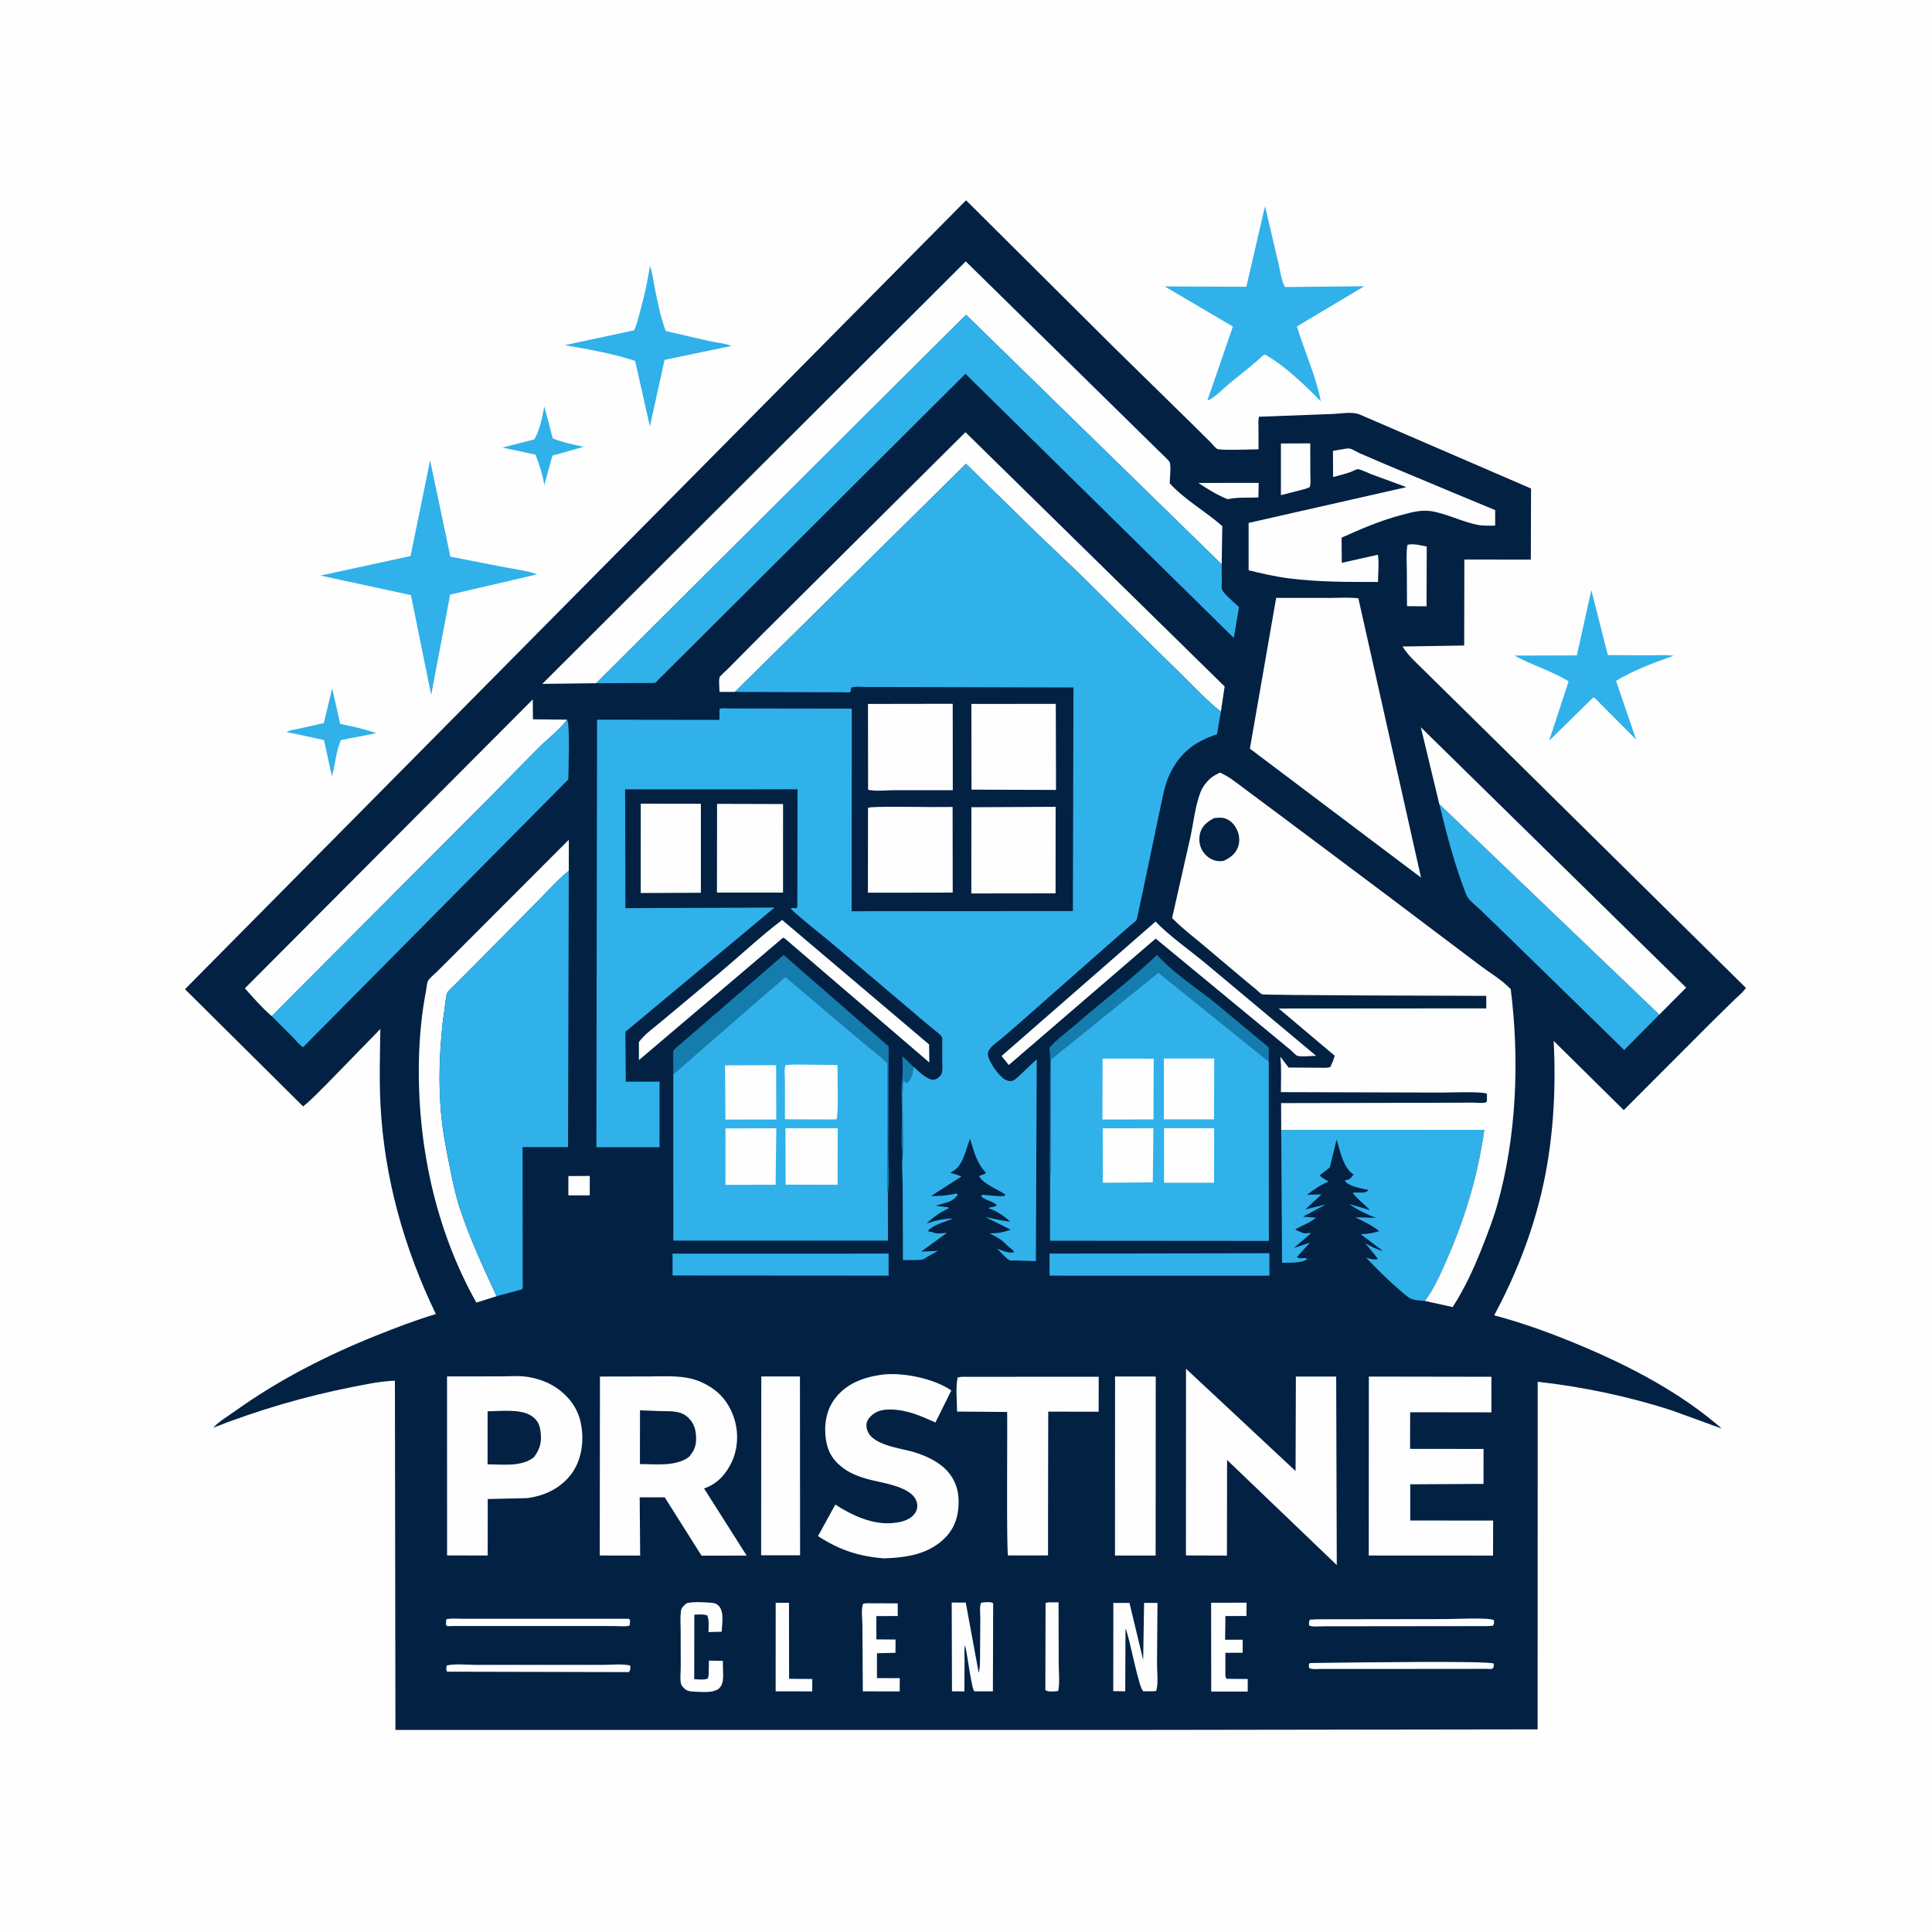 <svg version="1.1" xmlns="http://www.w3.org/2000/svg" style="display: block;" viewBox="0 0 2048 2048" width="1024" height="1024">
<path transform="translate(0,0)" fill="rgb(254,254,254)" d="M -0 -0 L 2048 0 L 2048 2048 L -0 2048 L -0 -0 z"/>
<path transform="translate(0,0)" fill="rgb(48,177,234)" d="M 577.01 430.85 L 585.887 464.562 C 596.29 469.133 607.643 471.101 618.654 473.647 L 585.588 483.019 L 576.948 514.273 C 575.217 503.079 571.754 492.472 567.676 481.945 L 532.566 474.461 L 566.314 465.791 C 572.335 456.087 574.87 441.947 577.01 430.85 z"/>
<path transform="translate(0,0)" fill="rgb(48,177,234)" d="M 352.13 729.656 L 360.641 767.384 C 373.321 769.948 386.756 772.825 398.889 777.22 L 361.502 784.467 C 356.179 795.628 355.417 810.801 351.847 822.904 L 343.403 784.474 L 303.666 775.929 C 306.955 774.022 312.171 773.496 315.987 772.612 L 343.262 766.503 L 352.13 729.656 z"/>
<path transform="translate(0,0)" fill="rgb(48,177,234)" d="M 688.986 281.683 C 691.53 289.171 692.479 297.253 694.019 305 C 697.074 320.373 700.203 336.223 705.748 350.917 L 752.125 361.576 C 759.907 363.168 768.172 363.908 775.622 366.672 L 704.483 381.457 L 688.898 451.964 L 673.237 382.562 C 649.716 374.823 622.883 369.959 598.468 365.932 L 672.027 350.185 C 674.858 344.971 676.278 338.023 677.903 332.311 C 682.66 315.596 686.411 298.862 688.986 281.683 z"/>
<path transform="translate(0,0)" fill="rgb(48,177,234)" d="M 1686.88 625.521 L 1704.38 694.441 L 1747.69 694.613 C 1756.41 694.607 1765.5 694.072 1774.16 695.091 C 1753.58 702.296 1731.78 710.502 1713.04 721.693 L 1734.38 784.027 L 1691.02 740.5 L 1688.98 739.24 L 1642.12 785.217 L 1662.83 722.192 C 1644.53 711.099 1623.98 705.093 1605.32 694.931 L 1671.53 694.751 L 1686.88 625.521 z"/>
<path transform="translate(0,0)" fill="rgb(48,177,234)" d="M 455.943 488.03 L 477.402 590.087 L 534.891 601.268 C 546.351 603.51 558.384 604.801 569.386 608.844 L 477.148 630.321 L 457.088 736.719 L 435.583 630.822 L 339.705 610.118 L 435.194 589.408 L 455.943 488.03 z"/>
<path transform="translate(0,0)" fill="rgb(48,177,234)" d="M 1340.96 218.577 L 1355.32 279.61 C 1357.02 286.542 1358.42 298.556 1362.27 304.256 L 1444.56 303.434 L 1446.4 303.281 L 1374.83 346.029 C 1382.71 372.315 1395.05 398.566 1400.11 425.445 C 1382.64 407.723 1362.79 388.313 1341.02 375.82 L 1338.5 377.174 C 1327.2 387.7 1314.4 397.247 1302.51 407.142 C 1296.81 411.887 1286.84 422.359 1279.86 424.569 L 1306.92 346.147 L 1234.6 303.611 L 1321.18 304.001 L 1340.96 218.577 z"/>
<path transform="translate(0,0)" fill="rgb(2,33,67)" d="M 1024.06 212.303 L 1180.64 368.071 L 1261.65 447.462 L 1283.63 469.239 C 1285.19 470.787 1288.49 475.003 1290.31 475.886 C 1293.98 477.662 1327.46 476.288 1334.11 476.285 L 1334.06 454.279 C 1334.06 450.187 1333.59 445.711 1334.57 441.758 L 1411.5 438.896 C 1420.33 438.649 1432.9 436.067 1441.17 439.316 L 1622.97 517.849 L 1622.73 593.19 L 1552.28 593.175 L 1552.1 684.278 L 1486.79 685.31 C 1493.02 695.846 1504.53 705.353 1513.09 714.146 L 1597.12 796.861 L 1850.69 1047.15 C 1848.01 1051.71 1842.7 1055.69 1838.88 1059.43 L 1812.92 1084.94 L 1721.25 1176.77 L 1646.94 1103.38 C 1649.77 1157.28 1646.3 1213.54 1633.6 1266.09 C 1622.71 1311.14 1605.78 1353.5 1583.92 1394.31 C 1616.55 1402.97 1647.79 1414.57 1678.83 1427.73 C 1730.38 1449.58 1782.85 1477.32 1825.18 1514.37 L 1772.18 1495.09 C 1726.14 1480.16 1678.08 1470.14 1630 1464.73 L 1629.94 1833.19 L 1193.5 1833.82 L 419.173 1833.81 L 418.622 1463.6 C 403.847 1464.05 388.452 1467.34 373.961 1470.18 C 323.697 1480.04 273.653 1494.78 225.99 1513.43 C 231.922 1506.89 242.011 1500.96 249.304 1495.73 C 294.89 1463.02 346.204 1436.86 398.19 1416.01 C 419.04 1407.65 440.493 1399.37 462.043 1392.97 C 428.397 1323.24 407.441 1248.96 403.343 1171.45 C 401.927 1144.68 402.818 1117.57 403.187 1090.77 L 347.201 1148.23 C 338.792 1156.59 330.558 1165.39 321.33 1172.85 L 196.093 1048.58 L 1024.06 212.303 z"/>
<path transform="translate(0,0)" fill="rgb(20,125,174)" d="M 956.823 1224.51 C 954.804 1210.66 956.163 1194.41 956.121 1180.32 C 956.089 1169.55 954.94 1157.1 956.246 1146.5 C 957.349 1137.55 956.761 1128.59 956.546 1119.56 L 968.326 1130.79 C 967.255 1137.82 966.982 1142.97 961.5 1148.05 C 959.752 1147.25 958.862 1146.58 957.427 1145.36 C 956.125 1164.11 957.125 1183.54 957.15 1202.37 C 957.16 1209.66 957.676 1217.28 956.823 1224.51 z"/>
<path transform="translate(0,0)" fill="rgb(254,254,254)" d="M 602.501 1246.67 L 625.212 1246.55 L 625.176 1267.14 L 602.47 1267.11 L 602.501 1246.67 z"/>
<path transform="translate(0,0)" fill="rgb(254,254,254)" d="M 1270.29 511.947 L 1334.27 511.869 L 1333.97 527.245 C 1323.65 527.889 1312.48 526.825 1302.38 528.981 L 1301.5 529.187 C 1290.48 525.043 1280.15 518.309 1270.29 511.947 z"/>
<path transform="translate(0,0)" fill="rgb(254,254,254)" d="M 1418.26 1762.51 C 1436.79 1762.37 1578.23 1760.27 1583.49 1763.5 L 1583.28 1767.5 C 1582.69 1768 1582.23 1768.74 1581.5 1769.01 C 1580.25 1769.48 1576.37 1769.02 1574.94 1769.03 L 1551.5 1769.1 L 1430.96 1769.14 L 1400.58 1769.16 C 1396.54 1769.15 1391.28 1769.94 1387.71 1768.15 C 1387.37 1765.42 1386.86 1765.02 1388.5 1762.87 L 1418.26 1762.51 z"/>
<path transform="translate(0,0)" fill="rgb(254,254,254)" d="M 1111.51 1698.5 L 1122.11 1698.54 L 1122.28 1762.86 C 1122.3 1772.08 1123.59 1783.55 1121.77 1792.5 L 1118.5 1792.95 C 1114.9 1792.93 1111.03 1793.68 1108.12 1791.5 L 1108.34 1699.27 L 1111.51 1698.5 z"/>
<path transform="translate(0,0)" fill="rgb(254,254,254)" d="M 1491.93 577.5 C 1498.55 575.99 1505.9 578.117 1512.42 579.378 L 1512.19 642.719 L 1491.5 642.565 L 1491.29 604.97 C 1491.28 596.03 1490.47 586.32 1491.93 577.5 z"/>
<path transform="translate(0,0)" fill="rgb(254,254,254)" d="M 1395.75 1716.49 L 1532.26 1716.29 C 1541.71 1716.29 1577.75 1714.37 1583.59 1717.39 C 1583.79 1720.3 1584.24 1720.99 1582.5 1723.43 L 1575.75 1723.76 L 1438.2 1723.91 L 1402.81 1723.95 C 1398.35 1723.96 1391.73 1724.83 1387.78 1723.13 C 1387.33 1720.53 1387.54 1719.36 1388.5 1716.91 L 1395.75 1716.49 z"/>
<path transform="translate(0,0)" fill="rgb(254,254,254)" d="M 473.518 1765.5 C 482.441 1763.36 494.939 1764.84 504.26 1764.83 L 572.451 1764.81 L 638.704 1764.84 C 647.671 1764.85 659.412 1763.49 668.02 1765.5 C 668.26 1768.92 668.633 1769.52 666.704 1772.5 L 474 1772.06 C 472.51 1769.74 473.243 1768.16 473.518 1765.5 z"/>
<path transform="translate(0,0)" fill="rgb(254,254,254)" d="M 473.096 1716.5 C 478.128 1715.22 484.666 1715.94 489.926 1715.93 L 525.459 1715.93 L 666.5 1715.96 L 667.967 1717.5 L 667.5 1723.05 C 666.661 1723.39 666.457 1723.51 665.438 1723.66 C 661.153 1724.29 656.04 1723.7 651.645 1723.69 L 624.103 1723.64 L 501.554 1723.65 L 480.1 1723.63 C 478.855 1723.63 475.008 1724.02 474 1723.62 C 473.461 1723.4 473.112 1722.87 472.668 1722.5 L 473.096 1716.5 z"/>
<path transform="translate(0,0)" fill="rgb(254,254,254)" d="M 1357.82 470.119 L 1388.94 469.988 L 1389 501.234 C 1389 505.736 1389.8 512.152 1388.37 516.363 L 1384.16 518.119 L 1357.82 524.905 L 1357.82 470.119 z"/>
<path transform="translate(0,0)" fill="rgb(254,254,254)" d="M 822.26 1699.01 L 836.359 1699.03 L 836.472 1779.59 L 861.034 1779.81 L 861.019 1792.95 L 822.21 1792.88 L 822.26 1699.01 z"/>
<path transform="translate(0,0)" fill="rgb(254,254,254)" d="M 1283.83 1698.95 L 1321.44 1698.93 L 1321.27 1713.02 L 1299.01 1713.05 L 1298.64 1738.2 L 1317.31 1738.17 L 1317.28 1752.01 L 1298.95 1752.03 L 1298.95 1776.5 C 1299.2 1777.85 1299.52 1778.45 1300.2 1779.61 L 1322.67 1779.82 L 1322.62 1793.14 L 1283.94 1793.13 L 1283.83 1698.95 z"/>
<path transform="translate(0,0)" fill="rgb(254,254,254)" d="M 918.51 1699.5 L 951.6 1699.66 L 951.676 1713.05 L 929.003 1713.12 L 928.985 1737.81 L 949.327 1737.98 L 949.229 1752.04 L 929.627 1752.52 L 929.63 1778.88 L 953.817 1778.91 L 953.687 1792.97 L 914.611 1792.91 L 914.212 1723.29 C 914.203 1717.67 912.549 1704.79 915 1699.98 L 918.51 1699.5 z"/>
<path transform="translate(0,0)" fill="rgb(254,254,254)" d="M 727.992 1699.5 C 734.727 1697.52 747.34 1698.52 754.5 1699.01 C 757.598 1699.22 760.259 1700.33 762.29 1702.72 C 767.739 1709.13 765.385 1721.63 765.027 1729.69 L 751.018 1730.08 C 751.075 1724.39 751.874 1717.87 749.799 1712.5 C 745.451 1710.84 740.602 1711.49 736.019 1711.64 L 735.912 1780.03 C 739.756 1780.09 747.358 1781.21 750.5 1779.09 L 751.167 1775.5 L 751.501 1760.29 L 766.31 1760.62 L 766.386 1768.88 C 766.421 1775.88 767.828 1784.63 762.184 1789.8 C 756.213 1795.28 740.8 1793.36 733 1793 C 729.447 1792.83 726.647 1791.46 724.357 1788.73 C 723.778 1788.05 722.62 1786.79 722.274 1785.95 C 720.473 1781.61 721.642 1772.02 721.618 1767.15 L 721.509 1728.66 C 721.504 1721.92 720.951 1714.72 721.773 1708.04 C 722.275 1703.96 724.973 1701.92 727.992 1699.5 z"/>
<path transform="translate(0,0)" fill="rgb(254,254,254)" d="M 1043.51 1698.5 C 1046.73 1698.45 1050.04 1697.79 1052.8 1699.5 L 1052.51 1792.91 L 1032.95 1792.91 C 1031.04 1790.72 1030.49 1785.39 1029.86 1782.52 C 1027.03 1769.68 1025.93 1756.53 1022.89 1743.75 C 1021.91 1749.22 1022.5 1755.68 1022.46 1761.27 L 1022.28 1792.95 L 1009.16 1792.87 L 1009.08 1775.08 L 1008.85 1698.74 L 1023.75 1698.83 L 1037.5 1773.41 C 1039.27 1765.91 1038.86 1757.57 1038.92 1749.9 L 1039.16 1715.49 C 1039.19 1711.04 1038.12 1702.96 1040 1698.98 L 1043.51 1698.5 z"/>
<path transform="translate(0,0)" fill="rgb(254,254,254)" d="M 1180.19 1699.2 L 1197.28 1699.13 L 1211.8 1759.57 L 1212.79 1699.1 L 1226.96 1699.19 L 1226.49 1763.88 C 1226.46 1772.08 1228.12 1785.14 1225.58 1792.5 L 1222.25 1792.84 L 1212 1792.84 C 1207.01 1789.93 1197.77 1736.6 1193.08 1726.22 L 1192.79 1792.85 L 1180.09 1792.7 L 1180.19 1699.2 z"/>
<path transform="translate(0,0)" fill="rgb(20,125,174)" d="M 1113.17 1245.24 C 1112.09 1233.88 1112.92 1221.73 1112.93 1210.29 L 1113.06 1144.1 C 1113.1 1133.53 1113.81 1122.44 1112.55 1111.96 L 1112.4 1110.83 C 1119.67 1102.02 1130.83 1094.15 1139.54 1086.61 C 1168.38 1061.65 1198.8 1038.47 1226.51 1012.24 C 1243 1030.52 1265.75 1045.66 1285.26 1060.7 L 1345 1110.33 L 1344.96 1125.29 L 1344.26 1124.78 L 1227.9 1030.98 L 1114.27 1122.9 C 1113.41 1133.58 1113.92 1144.61 1113.91 1155.33 L 1113.82 1215 C 1113.78 1224.66 1114.72 1235.78 1113.17 1245.24 z"/>
<path transform="translate(0,0)" fill="rgb(20,125,174)" d="M 713.678 1138.81 L 713.621 1119.17 C 713.622 1117.95 713.412 1114.62 713.989 1113.59 C 714.517 1112.66 716.517 1110.94 717.34 1110.11 L 830.668 1012.28 L 942.021 1109.22 L 941.719 1219.83 C 941.66 1234.39 943.218 1251.17 941.18 1265.51 C 939.513 1251.15 940.826 1235.24 940.824 1220.66 L 940.84 1127.27 C 932.608 1118.69 922.467 1111.82 913.511 1103.99 L 833.005 1035.91 C 830.403 1036.93 828.079 1039.49 825.952 1041.29 L 808.096 1056.53 L 713.678 1138.81 z"/>
<path transform="translate(0,0)" fill="rgb(48,177,234)" d="M 712.924 1328.92 L 941.941 1328.87 L 941.99 1352.23 L 712.949 1352.07 L 712.924 1328.92 z"/>
<path transform="translate(0,0)" fill="rgb(48,177,234)" d="M 1331.51 1328.5 L 1345.61 1328.41 L 1345.66 1352.26 L 1127.5 1352.27 L 1112.61 1352.22 L 1112.57 1328.88 L 1331.51 1328.5 z"/>
<path transform="translate(0,0)" fill="rgb(254,254,254)" d="M 1224.93 976.906 C 1240.54 992.966 1260.25 1006.55 1277.54 1020.84 L 1395.15 1119.21 C 1390.06 1119.2 1379.61 1120.59 1375.15 1119.15 C 1373.62 1118.66 1369.37 1114.14 1368 1112.98 L 1344.8 1093.78 L 1225.06 994.944 L 1069.36 1128.94 L 1061.68 1119.43 L 1224.93 976.906 z"/>
<path transform="translate(0,0)" fill="rgb(254,254,254)" d="M 679.233 851.905 L 742.954 852.014 L 742.949 946.368 L 679.193 946.617 L 679.233 851.905 z"/>
<path transform="translate(0,0)" fill="rgb(254,254,254)" d="M 829.122 975.187 L 984.899 1107.17 L 985.099 1126.27 L 833.625 996.266 C 832.112 994.819 831.863 994.65 830 994.055 L 677.296 1123.77 L 677.234 1104.69 C 682.726 1096.68 694.276 1088.61 701.84 1082.16 L 763.042 1031.03 C 785.139 1012.48 806.138 992.635 829.122 975.187 z"/>
<path transform="translate(0,0)" fill="rgb(254,254,254)" d="M 760.12 852.116 L 830.078 852.311 L 830.034 946.196 L 759.998 946.184 L 760.12 852.116 z"/>
<path transform="translate(0,0)" fill="rgb(254,254,254)" d="M 807.006 1459.1 L 847.976 1459.09 L 848.128 1648.69 L 806.812 1648.65 L 807.006 1459.1 z"/>
<path transform="translate(0,0)" fill="rgb(254,254,254)" d="M 986.255 855.504 L 1009.81 855.425 L 1009.91 946.182 L 942.5 946.303 L 920.027 946.304 L 920.136 856.329 C 923.519 854.429 977.992 855.539 986.255 855.504 z"/>
<path transform="translate(0,0)" fill="rgb(254,254,254)" d="M 1029.71 746.191 L 1119.19 746.121 L 1119.42 837.368 L 1029.84 837.04 L 1029.71 746.191 z"/>
<path transform="translate(0,0)" fill="rgb(254,254,254)" d="M 1071.26 855.507 L 1119.02 855.257 L 1118.95 946.982 L 1076.5 947.05 L 1029.63 947.1 L 1029.73 855.7 L 1071.26 855.507 z"/>
<path transform="translate(0,0)" fill="rgb(254,254,254)" d="M 1182.01 1459.13 L 1225.14 1459.19 L 1225.02 1648.95 L 1181.93 1648.94 L 1182.01 1459.13 z"/>
<path transform="translate(0,0)" fill="rgb(254,254,254)" d="M 920.114 746.197 L 1009.92 746.05 L 1010 837.655 L 947.236 837.666 C 939.134 837.664 927.928 839.043 920.196 837.139 L 920.114 746.197 z"/>
<path transform="translate(0,0)" fill="rgb(254,254,254)" d="M 1019.25 1459.49 L 1164.67 1459.41 L 1164.63 1496.45 L 1111.16 1496.42 L 1110.99 1601.5 L 1110.96 1648.8 L 1068.59 1648.83 C 1066.73 1645.26 1068.02 1512.23 1067.61 1496.75 L 1014.54 1496.32 C 1014.49 1485.16 1012.86 1470.88 1015.13 1460.13 L 1019.25 1459.49 z"/>
<path transform="translate(0,0)" fill="rgb(254,254,254)" d="M 526.375 1374.07 L 504.976 1380.81 C 460.952 1302.68 441.842 1210.62 444.131 1121.52 C 444.752 1097.32 447.109 1073.48 451.714 1049.69 C 452.205 1047.16 452.52 1042.05 453.668 1039.88 C 455.382 1036.64 460.756 1032.49 463.471 1029.78 L 489.554 1003.72 L 602.983 890.167 L 602.946 923.032 C 591.271 932.524 581.055 943.992 570.516 954.73 L 521.51 1004.27 L 482.923 1043.12 C 480.75 1045.38 474.741 1050.49 473.807 1052.98 C 472.894 1055.42 472.693 1059.22 472.26 1061.85 L 469.148 1084.72 C 465.884 1116.35 464.661 1148.03 467.514 1179.77 C 469.196 1198.48 472.648 1216.75 476.385 1235.14 C 479.501 1250.47 482.586 1266.14 487.5 1281.01 C 498.175 1313.33 512.216 1343.26 526.375 1374.07 z"/>
<path transform="translate(0,0)" fill="rgb(254,254,254)" d="M 1428.04 475.389 C 1432.29 474.798 1437.04 478.488 1440.92 480.287 L 1468 491.927 L 1538.35 521.39 L 1584.92 540.715 L 1584.93 557.188 C 1578.87 557.197 1572.18 557.541 1566.24 556.351 C 1551.76 553.445 1538.18 546.78 1523.85 543.26 L 1522 542.813 C 1508.68 539.515 1498.36 542.526 1485.5 545.933 C 1463.53 551.755 1442.86 560.641 1422.16 569.905 L 1422.35 596.618 L 1460.6 588.021 C 1462.01 597.022 1460.8 607.725 1460.73 616.91 C 1429.23 616.915 1397.04 617.08 1365.75 613.015 C 1351.35 611.145 1337.68 607.904 1323.59 604.554 L 1323.58 554.327 L 1490.83 516.378 L 1452.71 502.342 C 1449.3 501.026 1442.77 497.579 1439.27 497.376 C 1438.05 497.305 1433.33 499.771 1431.93 500.265 C 1425.77 502.443 1419.43 504.047 1413.12 505.703 L 1412.99 477.933 L 1428.04 475.389 z"/>
<path transform="translate(0,0)" fill="rgb(48,177,234)" d="M 1525.7 852.274 L 1758.99 1075.5 L 1721.7 1113.03 L 1596.93 991.244 L 1569 964.254 C 1564.28 959.748 1556.49 954.196 1554.13 948.085 C 1541.9 916.378 1533.67 885.287 1525.7 852.274 z"/>
<path transform="translate(0,0)" fill="rgb(254,254,254)" d="M 1525.7 852.274 L 1506.14 770.918 L 1787.41 1046.94 L 1758.99 1075.5 L 1525.7 852.274 z"/>
<path transform="translate(0,0)" fill="rgb(254,254,254)" d="M 933.777 1457.37 C 955.985 1454.21 989.868 1461.09 1008.45 1473.93 L 991.612 1507.9 C 975.927 1500.82 961.265 1494.29 943.649 1494.14 C 935.744 1494.08 928.365 1495.63 922.739 1501.58 C 919.889 1504.6 918.147 1507.67 918.471 1511.99 C 919.991 1532.21 954.682 1534.76 969.466 1539.48 C 980.703 1543.07 991.616 1547.85 1000.55 1555.74 C 1010.07 1564.15 1015.41 1575.61 1016.08 1588.28 C 1016.86 1603.17 1013.49 1617.56 1003.15 1628.76 C 985.86 1647.48 961.193 1651.18 937.028 1651.94 C 910.418 1649.83 889.572 1643.02 867.108 1628.34 L 885.459 1594.9 C 902.15 1605.8 923.667 1615.89 944.121 1614.63 C 952.845 1614.09 963.271 1612.36 969.09 1605.17 C 971.713 1601.93 972.778 1598.43 972.216 1594.29 C 969.666 1575.51 933.929 1572.05 919.5 1567.87 C 910.747 1565.34 901.856 1562.09 894.439 1556.68 C 883.696 1548.85 877.718 1539.99 875.613 1526.75 C 873.233 1511.79 875.452 1495.63 884.557 1483.25 C 896.589 1466.9 914.394 1460.23 933.777 1457.37 z"/>
<path transform="translate(0,0)" fill="rgb(254,254,254)" d="M 779.017 733.461 L 762.722 733.482 C 762.727 730.077 761.704 720.893 762.745 718.036 C 763.421 716.184 769.739 710.901 771.52 709.086 L 808.97 671.273 L 1023.42 458.143 L 1298.18 727.702 L 1294.17 754.42 C 1279.57 742.787 1266.59 728.995 1253.38 715.848 L 1210.69 674.074 L 1145.14 609.015 L 1102.14 568.087 L 1023.98 491.68 L 779.017 733.461 z"/>
<path transform="translate(0,0)" fill="rgb(254,254,254)" d="M 288.04 1077.15 C 277.833 1068.45 268.504 1057.69 259.596 1047.65 L 564.804 741.362 L 564.919 762.507 L 601.12 762.881 C 593.47 773.342 581.069 782.765 571.73 791.944 L 519.222 845.23 L 288.04 1077.15 z"/>
<path transform="translate(0,0)" fill="rgb(254,254,254)" d="M 1451.05 1459.24 L 1580.95 1459.45 L 1580.97 1497.15 L 1494.82 1497.04 L 1494.72 1535.86 L 1572.63 1535.95 L 1572.58 1573 L 1494.9 1573.43 L 1494.92 1611.8 L 1582.83 1611.87 L 1582.66 1648.98 L 1450.93 1648.91 L 1451.05 1459.24 z"/>
<path transform="translate(0,0)" fill="rgb(254,254,254)" d="M 473.87 1459.05 L 529.953 1459.01 C 539.521 1459.02 550.402 1458.06 559.798 1459.64 C 571.292 1461.56 582.482 1465.62 591.893 1472.63 C 605.538 1482.81 613.909 1495.56 616.423 1512.5 C 619.037 1530.11 616.047 1549.18 604.878 1563.5 C 593.51 1578.07 576.365 1586.03 558.251 1588.1 L 517.014 1589.03 L 516.981 1648.91 L 473.934 1648.8 L 473.87 1459.05 z"/>
<path transform="translate(0,0)" fill="rgb(2,33,67)" d="M 516.883 1496.02 C 530.354 1495.98 551.814 1493.14 563.419 1500.92 C 569.075 1504.72 571.796 1509.38 572.808 1516.05 C 574.568 1527.64 572.947 1535.18 566.167 1544.55 C 553.168 1555.22 532.853 1552.24 516.842 1552.29 L 516.883 1496.02 z"/>
<path transform="translate(0,0)" fill="rgb(254,254,254)" d="M 1257.22 1450.93 L 1373.36 1559.36 L 1373.69 1459.2 L 1416.42 1459.23 L 1417.04 1659.04 L 1300.75 1547.62 L 1300.61 1648.98 L 1257.14 1648.84 L 1257.22 1450.93 z"/>
<path transform="translate(0,0)" fill="rgb(48,177,234)" d="M 601.12 762.881 C 604.507 768.099 602.47 816.726 602.468 826.185 L 321.234 1110.11 C 317.148 1107.48 313.649 1102.89 310.241 1099.37 L 288.04 1077.15 L 519.222 845.23 L 571.73 791.944 C 581.069 782.765 593.47 773.342 601.12 762.881 z"/>
<path transform="translate(0,0)" fill="rgb(254,254,254)" d="M 635.972 1459.2 L 687.343 1459.1 C 705.655 1459.08 725.662 1457.29 742.812 1464.85 C 759.559 1472.23 770.79 1483.41 777.297 1500.74 C 782.982 1515.89 782.783 1534.26 776.062 1549 C 770.227 1561.79 761.084 1572.46 747.606 1577.37 L 746.306 1577.82 L 791.489 1648.98 L 761.5 1649.05 L 743.661 1649.07 L 704.633 1587.24 L 678.095 1587.21 L 678.608 1648.93 L 635.762 1648.91 L 635.972 1459.2 z"/>
<path transform="translate(0,0)" fill="rgb(2,33,67)" d="M 678.429 1495.05 L 699.736 1495.84 C 709.528 1496.08 720.587 1494.95 728.529 1501.84 C 734.873 1507.34 737.347 1513.92 737.826 1522.14 C 738.39 1531.81 736.371 1537.61 729.889 1544.83 C 715.26 1554.78 695.44 1551.95 678.352 1551.99 L 678.429 1495.05 z"/>
<path transform="translate(0,0)" fill="rgb(48,177,234)" d="M 1358.13 1197.76 L 1573.48 1197.67 C 1566.63 1246.24 1553.16 1291.02 1533.41 1335.9 C 1527.05 1350.37 1520.05 1366.41 1510.46 1379.04 L 1510.32 1379.06 C 1505.94 1378.66 1499.21 1378.48 1495.34 1376.53 C 1490.83 1374.25 1486.22 1369.61 1482.33 1366.29 C 1470.13 1355.9 1459.18 1344.71 1448.08 1333.17 C 1452.35 1334.61 1455.49 1335.32 1460 1334.92 L 1460.3 1333.93 L 1447.24 1317.89 C 1453.43 1321.29 1459.1 1324.33 1465.98 1326.09 L 1442.99 1308.76 L 1443.18 1308.25 C 1450.04 1307.99 1455.41 1307.13 1461.97 1305.01 C 1454.54 1298.84 1445.2 1294.77 1436.63 1290.39 L 1458.61 1291 C 1448.23 1287.18 1439.34 1282.63 1430.27 1276.3 L 1452.12 1282.73 C 1446.08 1276.04 1439.44 1271.98 1433.87 1264.42 C 1437.75 1263.73 1441.61 1264.46 1445.5 1264.08 C 1447.69 1263.88 1449.22 1263.15 1450.61 1261.42 C 1443.02 1259.56 1430.88 1258.31 1425.77 1252.04 C 1426.27 1249.99 1428.45 1251.05 1430 1250.19 C 1431.65 1249.27 1433.79 1246.51 1434.84 1245 C 1423.67 1237.92 1420.65 1220.13 1416.86 1207.95 L 1409.63 1237.54 L 1399.03 1245.83 C 1399.88 1247.95 1406.22 1251.12 1408.38 1252.52 C 1399.67 1256.19 1392.86 1260.69 1385.51 1266.56 L 1400.9 1266.12 L 1383.65 1282.05 L 1405.58 1276.66 L 1381.26 1289.74 L 1395.03 1290.81 C 1389.35 1295.85 1379.7 1299.39 1372.85 1303.24 C 1375.93 1304.67 1380.87 1307.67 1384.27 1307.32 C 1385.92 1307.15 1387.35 1307.09 1389 1307.11 L 1389 1308 L 1371.53 1322.93 L 1388.67 1317.19 L 1374.79 1332.5 C 1377.74 1335.68 1382.85 1332.05 1385.98 1334.5 C 1379.67 1339.38 1366.86 1338.37 1359.04 1338.57 L 1358.13 1197.76 z"/>
<path transform="translate(0,0)" fill="rgb(254,254,254)" d="M 1352.79 633.78 L 1410.51 633.816 C 1420.08 633.827 1430.47 633.046 1439.94 634.237 L 1506.34 930.235 L 1488.63 916.95 L 1324.93 793.593 L 1352.79 633.78 z"/>
<path transform="translate(0,0)" fill="rgb(254,254,254)" d="M 631.929 724.249 L 574.874 724.931 L 1023.74 277.091 L 1229.5 479.122 C 1231.38 481.024 1239.69 488.529 1240.1 490.34 C 1241.43 496.255 1240 506.077 1239.96 512.392 C 1256.49 530.291 1277.57 541.752 1295.7 557.712 L 1295.04 598.215 L 1024.06 333.696 L 631.929 724.249 z"/>
<path transform="translate(0,0)" fill="rgb(48,177,234)" d="M 526.375 1374.07 C 512.216 1343.26 498.175 1313.33 487.5 1281.01 C 482.586 1266.14 479.501 1250.47 476.385 1235.14 C 472.648 1216.75 469.196 1198.48 467.514 1179.77 C 464.661 1148.03 465.884 1116.35 469.148 1084.72 L 472.26 1061.85 C 472.693 1059.22 472.894 1055.42 473.807 1052.98 C 474.741 1050.49 480.75 1045.38 482.923 1043.12 L 521.51 1004.27 L 570.516 954.73 C 581.055 943.992 591.271 932.524 602.946 923.032 L 602.125 1215.99 L 553.975 1215.97 L 554.033 1327.45 L 554.049 1354.55 C 554.054 1358.31 554.66 1363.08 553.548 1366.67 L 526.375 1374.07 z"/>
<path transform="translate(0,0)" fill="rgb(48,177,234)" d="M 631.929 724.249 L 1024.06 333.696 L 1295.04 598.215 L 1295.17 616.949 C 1295.18 618.894 1294.69 622.674 1295.22 624.453 C 1296.29 628.051 1302.88 633.772 1305.58 636.416 L 1313.39 643.552 L 1307.9 676.271 L 1023.42 396.272 L 694.469 723.921 L 631.929 724.249 z"/>
<path transform="translate(0,0)" fill="rgb(48,177,234)" d="M 713.678 1138.81 L 808.096 1056.53 L 825.952 1041.29 C 828.079 1039.49 830.403 1036.93 833.005 1035.91 L 913.511 1103.99 C 922.467 1111.82 932.608 1118.69 940.84 1127.27 L 940.824 1220.66 C 940.826 1235.24 939.513 1251.15 941.18 1265.51 L 941.274 1315.14 L 713.733 1315.07 L 713.678 1138.81 z"/>
<path transform="translate(0,0)" fill="rgb(254,254,254)" d="M 768.602 1129.28 L 822.729 1129.11 L 822.838 1186.73 L 768.956 1186.8 L 768.602 1129.28 z"/>
<path transform="translate(0,0)" fill="rgb(254,254,254)" d="M 769.037 1196.17 L 822.9 1196.03 L 822.208 1255.87 L 769.006 1255.97 L 769.037 1196.17 z"/>
<path transform="translate(0,0)" fill="rgb(254,254,254)" d="M 842.367 1128.47 L 887.75 1128.96 C 887.679 1137.83 889.068 1181.94 886.68 1186.5 L 881.25 1186.68 L 832.074 1186.49 L 832.061 1144.62 C 832.06 1140.53 830.925 1132.35 833 1128.96 L 842.367 1128.47 z"/>
<path transform="translate(0,0)" fill="rgb(254,254,254)" d="M 832.603 1196 L 888.034 1195.98 L 887.889 1255.9 L 832.798 1255.77 L 832.603 1196 z"/>
<path transform="translate(0,0)" fill="rgb(48,177,234)" d="M 1113.17 1245.24 C 1114.72 1235.78 1113.78 1224.66 1113.82 1215 L 1113.91 1155.33 C 1113.92 1144.61 1113.41 1133.58 1114.27 1122.9 L 1227.9 1030.98 L 1344.26 1124.78 L 1344.96 1125.29 L 1345.07 1315.42 L 1113.07 1315.24 L 1113.17 1245.24 z"/>
<path transform="translate(0,0)" fill="rgb(254,254,254)" d="M 1233.92 1195.95 L 1287.03 1195.93 L 1286.95 1253.73 L 1233.95 1253.78 L 1233.92 1195.95 z"/>
<path transform="translate(0,0)" fill="rgb(254,254,254)" d="M 1168.94 1196.04 L 1222.65 1195.99 L 1222 1253.34 L 1169.07 1253.78 L 1168.94 1196.04 z"/>
<path transform="translate(0,0)" fill="rgb(254,254,254)" d="M 1233.79 1122.09 L 1287.14 1122.09 L 1286.88 1186.57 L 1233.73 1186.51 L 1233.79 1122.09 z"/>
<path transform="translate(0,0)" fill="rgb(254,254,254)" d="M 1168.77 1122.19 L 1222.99 1122.23 L 1222.71 1186.62 L 1168.65 1186.74 L 1168.77 1122.19 z"/>
<path transform="translate(0,0)" fill="rgb(254,254,254)" d="M 1358.13 1197.76 L 1358.01 1169.33 L 1524.18 1168.97 L 1561.16 1168.83 C 1564.92 1168.81 1570.94 1169.6 1574.5 1168.76 C 1575.18 1168.6 1575.63 1167.92 1576.19 1167.5 L 1576.22 1159.5 C 1572.16 1156.72 1535.53 1158.18 1528.05 1158.17 L 1357.82 1157.7 C 1357.79 1145.38 1358.56 1132.32 1357.2 1120.11 L 1365.98 1131.64 L 1396.17 1131.81 C 1400.6 1131.78 1405.93 1132.4 1410.16 1131.19 C 1411.97 1127.19 1413.74 1123.37 1414.86 1119.12 L 1355.49 1069.09 L 1575.51 1068.92 L 1575.52 1055.65 C 1553.16 1055.54 1340.32 1055.16 1337.75 1053.98 C 1335.97 1053.16 1333.38 1050.38 1331.8 1049.07 L 1317.1 1036.9 L 1273.91 1000.51 C 1263.95 992.177 1253.38 984.082 1244.21 974.875 L 1242.48 973.092 L 1261.96 887 C 1265.17 871.909 1267.04 853.905 1272.64 839.597 C 1275.07 833.374 1280.52 826.567 1286.12 822.798 L 1289.5 820.912 L 1293.18 818.986 C 1303.11 823.194 1311.6 830.479 1320.23 836.845 L 1358.17 865.095 L 1469.8 948.671 L 1567.53 1022.37 C 1578.47 1030.79 1592.09 1038.55 1601.45 1048.59 C 1610.83 1123.14 1607.74 1204.3 1587.31 1276.78 C 1583.23 1291.27 1577.81 1305.24 1572.36 1319.25 C 1563.49 1342.04 1553.25 1365.01 1539.87 1385.55 L 1510.46 1379.04 C 1520.05 1366.41 1527.05 1350.37 1533.41 1335.9 C 1553.16 1291.02 1566.63 1246.24 1573.48 1197.67 L 1358.13 1197.76 z"/>
<path transform="translate(0,0)" fill="rgb(2,33,67)" d="M 1287.18 867.119 C 1290.64 866.91 1294.67 866.412 1298.03 867.364 C 1303.93 869.031 1308.29 873.655 1310.96 878.969 C 1313.84 884.704 1314.55 891.762 1312.34 897.828 C 1309.53 905.52 1304.29 908.993 1297.31 912.492 C 1294.34 912.966 1291.74 913.096 1288.77 912.405 C 1282.69 910.987 1277.7 906.869 1274.5 901.593 C 1271.13 896.039 1270.54 888.658 1272.37 882.5 C 1274.67 874.803 1280.47 870.684 1287.18 867.119 z"/>
<path transform="translate(0,0)" fill="rgb(48,177,234)" d="M 779.017 733.461 L 1023.98 491.68 L 1102.14 568.087 L 1145.14 609.015 L 1210.69 674.074 L 1253.38 715.848 C 1266.59 728.995 1279.57 742.787 1294.17 754.42 L 1290.1 778.43 C 1267.59 785.584 1251.87 797.107 1241.03 818.5 C 1235.33 829.741 1233.18 841.218 1230.63 853.395 L 1223.27 888.435 L 1210.36 950.042 L 1206.28 968.802 C 1205.89 970.369 1205.45 974.019 1204.62 975.304 C 1203.29 977.372 1199.28 980.049 1197.35 981.752 L 1175.15 1001.22 L 1084.64 1081.02 L 1063.59 1099.32 C 1058.98 1103.16 1052.74 1107.21 1049.22 1111.96 C 1046.77 1115.27 1046.85 1117.8 1048.15 1121.55 C 1050.62 1128.64 1059.47 1141.51 1066.25 1144.78 C 1068.74 1145.97 1070.84 1146.53 1073.56 1145.56 C 1076.51 1144.51 1079.38 1141.28 1081.69 1139.17 L 1099 1122.79 L 1098.09 1336.82 L 1076.33 1336.17 C 1075.26 1336.13 1071.06 1336.41 1070.24 1335.98 C 1066.14 1333.88 1060.45 1326.87 1056.86 1323.52 C 1062.75 1325.7 1068.59 1328.67 1074.97 1327.5 C 1074.2 1325.03 1071.43 1323.46 1069.44 1321.79 C 1066.69 1319.47 1064.25 1316.67 1061.4 1314.5 C 1057.82 1311.78 1052.96 1309.65 1048.99 1307.4 C 1057.34 1307.45 1063.59 1306.37 1071.41 1303.46 L 1044.47 1290.19 C 1053.26 1291.69 1061.98 1294.21 1070.85 1294.91 C 1065.27 1289.8 1055.82 1282.89 1048.5 1281.23 L 1048.02 1280.36 L 1055.83 1278.5 L 1056.18 1277 C 1051.37 1272.73 1044.58 1272.8 1040 1268 L 1041.1 1266.46 C 1048.72 1266.92 1057.38 1268.56 1064.89 1267.73 L 1065.5 1266.13 C 1057.35 1260.6 1043.12 1255.67 1037.98 1247 C 1040.3 1244.56 1044.11 1245.7 1044.95 1243 C 1034.67 1231.73 1032.72 1221 1028.27 1207.01 C 1024.92 1215.93 1021.53 1230.47 1015.17 1237.46 C 1013.07 1239.76 1010.05 1241.57 1007.48 1243.3 C 1011.51 1244.37 1015.42 1245.32 1019.19 1247.14 L 986.989 1267.84 C 993.719 1267.78 1000.15 1267.77 1006.77 1266.5 L 1014 1265.17 L 1015.41 1266.5 C 1010.8 1272.58 1006.18 1274.15 999 1276.07 L 991.815 1278.09 L 1005 1279.77 L 1005.77 1280.79 L 1004.28 1281.5 C 996.172 1285.5 988.78 1290.65 982.263 1296.93 C 991.467 1293.78 1000.43 1291.73 1010.19 1291.74 C 1001.56 1295.39 990.431 1297.76 983.765 1304.5 L 985 1305.65 C 988.69 1305.5 988.108 1306.12 991 1307.1 C 993.66 1308 1000.57 1306.98 1003.68 1306.94 L 976.42 1326.79 L 994.487 1325.95 L 983.09 1332.23 C 981.955 1332.88 979.541 1334.79 978.352 1335.03 C 972.161 1336.33 963.609 1335.51 957.143 1335.72 L 956.889 1258.49 C 956.854 1247.6 955.609 1235.26 956.823 1224.51 C 957.676 1217.28 957.16 1209.66 957.15 1202.37 C 957.125 1183.54 956.125 1164.11 957.427 1145.36 C 958.862 1146.58 959.752 1147.25 961.5 1148.05 C 966.982 1142.97 967.255 1137.82 968.326 1130.79 C 973.06 1134.93 982.25 1144.14 988.671 1144.55 C 991.347 1144.72 994.009 1143.17 995.842 1141.34 C 997.072 1140.11 998.205 1138.59 998.548 1136.85 C 999.316 1132.95 998.828 1127.95 998.84 1123.92 L 998.813 1101.57 C 998.764 1100.14 998.818 1099.72 997.881 1098.49 C 995.435 1095.27 990.439 1092.02 987.307 1089.34 L 961.931 1067.85 L 882.961 1000.93 C 868.145 988.463 852.673 976.829 838.5 963.616 L 838.732 962.459 L 844 962.782 C 844.38 962.354 844.919 962.027 845.139 961.5 C 845.423 960.823 845.159 957.658 845.164 956.766 L 845.242 940.332 L 845.408 836.693 L 662.642 836.734 L 662.968 962.687 L 821.054 962.066 L 662.971 1093.76 L 663.353 1146.63 L 699.158 1146.59 L 699.123 1216.07 L 632.198 1216.07 L 632.909 762.918 L 762.619 763.092 L 762.741 751.449 C 765.723 750.346 770.156 750.964 773.346 750.972 L 798.274 751.032 L 902.908 751.165 L 902.787 965.929 L 1137.29 965.754 L 1137.91 728.769 L 959.668 728.3 L 919.063 728.281 C 914.234 728.277 906.465 727.202 902.235 729.053 L 901.938 732.5 C 901.459 732.962 901.116 733.632 900.5 733.886 C 899.629 734.245 895.498 733.871 894.344 733.868 L 878.008 733.82 L 779.017 733.461 z"/>
</svg>